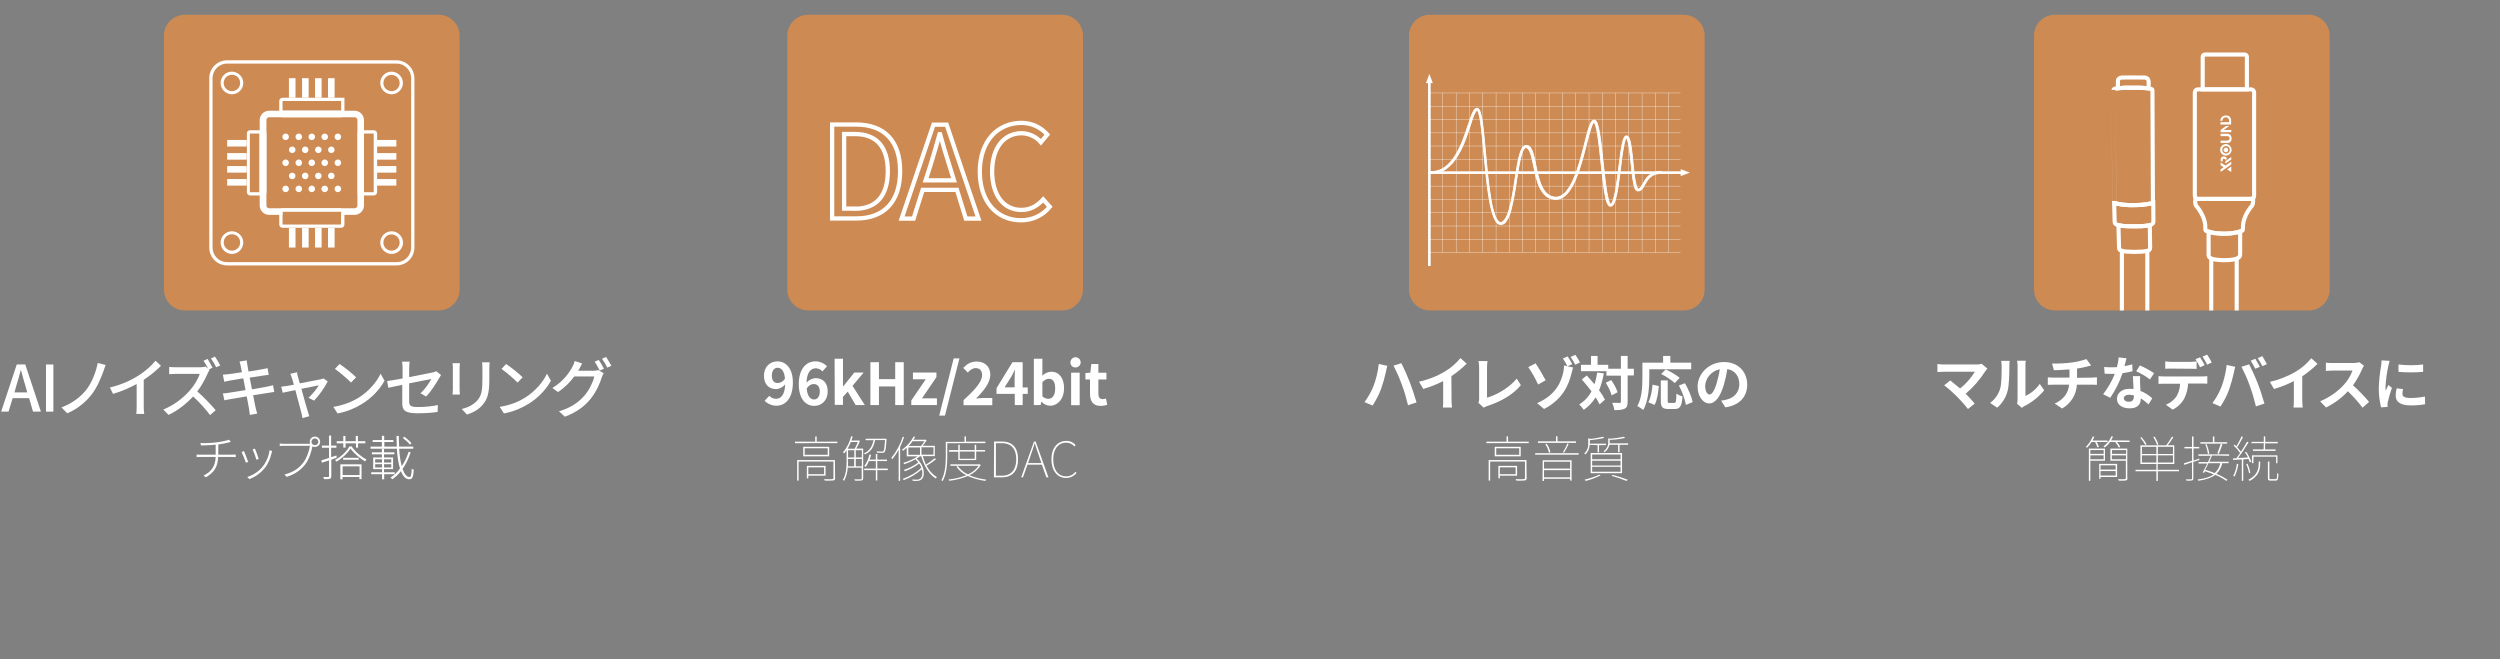 <?xml version="1.0" encoding="utf-8"?>
<!-- Generator: Adobe Illustrator 25.4.1, SVG Export Plug-In . SVG Version: 6.00 Build 0)  -->
<svg version="1.1" id="Layer_1" xmlns="http://www.w3.org/2000/svg" xmlns:xlink="http://www.w3.org/1999/xlink" x="0px" y="0px"
	 viewBox="0 0 1522 401.2" style="enable-background:new 0 0 1522 401.2;" xml:space="preserve">
<rect x="0" y="0" width="1522" height="401.2" fill="#808080" stroke="none"/>
<style type="text/css">
	.st0{fill:#CD8A53;}
	.st1{fill:#BEE0F4;}
	.st2{fill:#FFFFFF;stroke:#CD8A53;stroke-width:2;stroke-miterlimit:10;}
	.st3{fill:#FFFFFF;}
	.st4{fill-rule:evenodd;clip-rule:evenodd;fill:#FFFFFF;}
	.st5{fill:#FFFFFF;stroke:#FFFFFF;stroke-width:0.5;stroke-miterlimit:10;}
	.st6{clip-path:url(#SVGID_00000023242554530551383450000014468420909590203567_);}
	.st7{fill:none;stroke:#FFFFFF;stroke-width:2.5;stroke-miterlimit:10;}
	.st8{fill:#333333;}
	.st9{fill:none;stroke:#FFFFFF;stroke-width:2.6;stroke-miterlimit:10;}
	.st10{fill:none;}
</style>
<g id="Layer_2_00000121251226524240616500000004862463809956763046_">
	<g id="Layer_1-2">
		<path class="st0" d="M112.5,9h154.6c7,0,12.7,5.7,12.7,12.7v154.6c0,7-5.7,12.7-12.7,12.7H112.5c-7,0-12.7-5.7-12.7-12.7V21.7
			C99.8,14.7,105.5,9,112.5,9z"/>
		<path class="st1" d="M158.1,81.3V117h2V81.3H158.1z M219.5,81.3V117h2V81.3H219.5z M172,67.4v2h35.7v-2H172z"/>
		<path class="st2" d="M241.3,35.7H138.3c-6.6,0-11.9,5.3-11.9,11.9v103.1c0,6.6,5.3,11.9,11.9,11.9h103.1c6.6,0,11.9-5.3,11.9-11.9
			V47.6C253.2,41,247.9,35.7,241.3,35.7z M249.3,150.7c0,4.3-3.5,7.9-7.8,7.9c0,0-0.1,0-0.1,0H138.3c-4.3,0-7.9-3.5-7.9-7.8
			c0,0,0-0.1,0-0.1V47.6c0-4.3,3.5-7.9,7.8-7.9c0,0,0.1,0,0.1,0h103.1c4.3,0,7.9,3.5,7.9,7.8c0,0,0,0.1,0,0.1V150.7z"/>
		<path class="st3" d="M215.8,67.4h-52c-3.1,0-5.7,2.6-5.7,5.7v52c0,3.1,2.6,5.7,5.7,5.7h8.2v-2h35.7v2h8.2c3.1,0,5.7-2.6,5.7-5.7
			v-52C221.5,69.9,219,67.4,215.8,67.4z M217.6,125.1c0,0.9-0.7,1.7-1.6,1.7c0,0-0.1,0-0.1,0h-52c-0.9,0-1.7-0.7-1.7-1.6
			c0,0,0-0.1,0-0.1v-52c0-0.9,0.7-1.7,1.6-1.7c0,0,0.1,0,0.1,0h52c0.9,0,1.7,0.7,1.7,1.6c0,0,0,0.1,0,0.1V125.1z"/>
		<path class="st3" d="M160.1,79.3h-7.9c-0.9,0-1.6,0.6-1.9,1.4c0,0.1,0,0.1,0,0.2c0,0.1,0,0.1,0,0.2c0,0.1,0,0.2,0,0.2V117
			c0,0.1,0,0.1,0,0.2c0.1,1,1,1.8,2,1.8h7.9l0,0c1.1,0,2-0.9,2-2V81.3c0-1.1-0.9-2-2-2C160.1,79.3,160.1,79.3,160.1,79.3z
			 M152.1,117V81.3h5.9V117H152.1z M227.5,79.3h-7.9c-0.9,0-1.6,0.6-1.9,1.4c0,0.1,0,0.1,0,0.2c0,0.1,0,0.1,0,0.2c0,0.1,0,0.2,0,0.2
			V117c0,0.1,0,0.1,0,0.2c0.1,1,1,1.8,2,1.8h7.9l0,0c1.1,0,2-0.9,2-2V81.3l0,0c0-1.1-0.9-2-2-2C227.5,79.3,227.5,79.3,227.5,79.3z
			 M227.5,117h-5.9V81.3h5.9V117z M207.6,130.8v5.9H172v-7.9h35.7v-2H172c-1.1,0-2,0.9-2,2v7.9c0,1.1,0.9,2,2,2h35.7
			c1.1,0,2-0.9,2-2v-7.9L207.6,130.8z M207.6,59.5L207.6,59.5h-15.9H172c-1.1,0-2,0.9-2,2v7.9c0,1.1,0.9,2,2,2h35.7c1.1,0,2-0.9,2-2
			v-9.9L207.6,59.5z M172,67.4v-5.9h35.7v5.9H172z"/>
		<path class="st4" d="M138.3,85.2v4h11.9v-4H138.3z M138.3,109v4h11.9v-4H138.3z M138.3,101.1v4h11.9v-4H138.3z M138.3,93.2v4h11.9
			v-4H138.3z M229.4,85.2v4h11.9v-4H229.4z M229.4,109v4h11.9v-4H229.4z M229.4,101.1v4h11.9v-4H229.4z M229.4,93.2v4h11.9v-4H229.4
			z M175.9,138.8v11.9h4v-11.9L175.9,138.8z M199.7,138.8v11.9h4v-11.9L199.7,138.8z M191.8,138.8v11.9h4v-11.9L191.8,138.8z
			 M183.9,138.8v11.9h4v-11.9L183.9,138.8z M175.9,47.6v11.9h4V47.6L175.9,47.6z M199.7,47.6v11.9h4V47.6L199.7,47.6z M191.8,47.6
			v11.9h4V47.6L191.8,47.6z M183.9,47.6v11.9h4V47.6L183.9,47.6z"/>
		<path class="st3" d="M238.4,140.8c-3.8,0-6.9,3.1-6.9,6.9c0,3.8,3.1,6.9,6.9,6.9c3.8,0,6.9-3.1,7-6.9c0,0,0,0,0,0
			C245.3,143.9,242.2,140.8,238.4,140.8z M238.4,152.6c-2.8,0-5-2.2-5-4.9c0-2.8,2.2-5,4.9-5c2.8,0,5,2.2,5,4.9c0,0,0,0.1,0,0.1
			C243.3,150.4,241.1,152.6,238.4,152.6z M141.2,140.8c-3.8,0-6.9,3.1-6.9,6.9s3.1,6.9,6.9,6.9s6.9-3.1,6.9-6.9
			C148.1,143.9,145,140.8,141.2,140.8z M141.2,152.6c-2.8,0-5-2.2-5-5c0-2.8,2.2-5,5-5c2.8,0,5,2.2,5,5c0,0,0,0,0,0
			C146.2,150.4,144,152.6,141.2,152.6C141.3,152.6,141.2,152.6,141.2,152.6z M238.4,43.6c-3.8,0-6.9,3.1-6.9,6.9s3.1,6.9,6.9,6.9
			s6.9-3.1,6.9-6.9c0,0,0,0,0,0C245.3,46.8,242.2,43.7,238.4,43.6L238.4,43.6z M238.4,55.5c-2.8,0-5-2.2-5-4.9c0-2.8,2.2-5,4.9-5
			c2.8,0,5,2.2,5,4.9c0,0,0,0.1,0,0.1C243.3,53.3,241.1,55.5,238.4,55.5L238.4,55.5z M141.2,43.6c-3.8,0-6.9,3.1-6.9,6.9
			c0,3.8,3.1,6.9,6.9,6.9c3.8,0,6.9-3.1,6.9-6.9c0,0,0,0,0,0C148.1,46.7,145,43.7,141.2,43.6z M141.2,55.5c-2.8,0-5-2.2-5-5
			c0-2.8,2.2-5,5-5c2.8,0,5,2.2,5,5c0,0,0,0,0,0C146.2,53.3,144,55.5,141.2,55.5z"/>
		<path class="st3" d="M205.7,113c-1.1,0-2,0.9-2,2s0.9,2,2,2s2-0.9,2-2S206.8,113,205.7,113z M197.7,113c-1.1,0-2,0.9-2,2
			s0.9,2,2,2s2-0.9,2-2S198.8,113,197.7,113L197.7,113L197.7,113z M189.8,113c-1.1,0-2,0.9-2,2s0.9,2,2,2s2-0.9,2-2
			S190.9,113,189.8,113L189.8,113L189.8,113z M181.9,113c-1.1,0-2,0.9-2,2s0.9,2,2,2s2-0.9,2-2S183,113,181.9,113
			C181.9,113,181.9,113,181.9,113L181.9,113z M173.9,113c-1.1,0-2,0.9-2,2s0.9,2,2,2s2-0.9,2-2S175,113,173.9,113
			C173.9,113,173.9,113,173.9,113L173.9,113z M201.7,105.1c-1.1,0-2,0.9-2,2s0.9,2,2,2s2-0.9,2-2S202.8,105.1,201.7,105.1
			C201.7,105.1,201.7,105.1,201.7,105.1L201.7,105.1z M193.8,105.1c-1.1,0-2,0.9-2,2s0.9,2,2,2s2-0.9,2-2S194.9,105.1,193.8,105.1
			C193.8,105.1,193.8,105.1,193.8,105.1L193.8,105.1z M185.8,105.1c-1.1,0-2,0.9-2,2s0.9,2,2,2s2-0.9,2-2S186.9,105.1,185.8,105.1
			C185.8,105.1,185.8,105.1,185.8,105.1L185.8,105.1z M177.9,105.1c-1.1,0-2,0.9-2,2s0.9,2,2,2s2-0.9,2-2S179,105.1,177.9,105.1
			C177.9,105.1,177.9,105.1,177.9,105.1L177.9,105.1z M205.7,97.1c-1.1,0-2,0.9-2,2s0.9,2,2,2s2-0.9,2-2S206.8,97.1,205.7,97.1
			C205.7,97.1,205.7,97.1,205.7,97.1L205.7,97.1z M197.7,97.1c-1.1,0-2,0.9-2,2s0.9,2,2,2s2-0.9,2-2S198.8,97.1,197.7,97.1
			C197.7,97.1,197.7,97.1,197.7,97.1L197.7,97.1z M189.8,97.1c-1.1,0-2,0.9-2,2s0.9,2,2,2s2-0.9,2-2S190.9,97.1,189.8,97.1
			C189.8,97.1,189.8,97.1,189.8,97.1L189.8,97.1z M181.9,97.1c-1.1,0-2,0.9-2,2s0.9,2,2,2s2-0.9,2-2S183,97.1,181.9,97.1
			C181.9,97.1,181.9,97.1,181.9,97.1L181.9,97.1z M173.9,97.1c-1.1,0-2,0.9-2,2s0.9,2,2,2s2-0.9,2-2S175,97.1,173.9,97.1
			C173.9,97.1,173.9,97.1,173.9,97.1L173.9,97.1z M201.7,89.2c-1.1,0-2,0.9-2,2s0.9,2,2,2s2-0.9,2-2S202.8,89.2,201.7,89.2
			C201.7,89.2,201.7,89.2,201.7,89.2L201.7,89.2z M193.8,89.2c-1.1,0-2,0.9-2,2s0.9,2,2,2s2-0.9,2-2S194.9,89.2,193.8,89.2
			C193.8,89.2,193.8,89.2,193.8,89.2L193.8,89.2z M185.8,89.2c-1.1,0-2,0.9-2,2s0.9,2,2,2s2-0.9,2-2S186.9,89.2,185.8,89.2
			C185.8,89.2,185.8,89.2,185.8,89.2L185.8,89.2z M177.9,89.2c-1.1,0-2,0.9-2,2s0.9,2,2,2s2-0.9,2-2S179,89.2,177.9,89.2
			C177.9,89.2,177.9,89.2,177.9,89.2L177.9,89.2z M205.7,81.3c-1.1,0-2,0.9-2,2s0.9,2,2,2s2-0.9,2-2S206.8,81.3,205.7,81.3
			C205.7,81.3,205.7,81.3,205.7,81.3L205.7,81.3z M197.7,81.3c-1.1,0-2,0.9-2,2s0.9,2,2,2s2-0.9,2-2S198.8,81.3,197.7,81.3
			C197.7,81.3,197.7,81.3,197.7,81.3L197.7,81.3z M189.8,81.3c-1.1,0-2,0.9-2,2s0.9,2,2,2s2-0.9,2-2S190.9,81.3,189.8,81.3
			C189.8,81.3,189.8,81.3,189.8,81.3L189.8,81.3z M181.9,81.3c-1.1,0-2,0.9-2,2s0.9,2,2,2s2-0.9,2-2S183,81.3,181.9,81.3
			C181.9,81.3,181.9,81.3,181.9,81.3L181.9,81.3z M173.9,81.3c-1.1,0-2,0.9-2,2s0.9,2,2,2s2-0.9,2-2S175,81.3,173.9,81.3
			C173.9,81.3,173.9,81.3,173.9,81.3L173.9,81.3z"/>
		<path class="st0" d="M870.5,9h154.6c7,0,12.7,5.7,12.7,12.7v154.6c0,7-5.7,12.7-12.7,12.7H870.5c-7,0-12.7-5.7-12.7-12.7V21.7
			C857.8,14.7,863.5,9,870.5,9z"/>
		<rect x="869.4" y="48.5" class="st3" width="1.6" height="113.4"/>
		<rect x="869.8" y="104.3" class="st3" width="154.3" height="1.6"/>
		<polygon class="st3" points="1023.2,107.2 1023.2,103 1028.8,105.1 		"/>
		<rect x="869.4" y="96.9" class="st3" width="153.7" height="0.2"/>
		<rect x="869.4" y="88.8" class="st3" width="153.7" height="0.2"/>
		<rect x="869.4" y="80.8" class="st3" width="153.7" height="0.2"/>
		<rect x="869.4" y="72.7" class="st3" width="153.7" height="0.2"/>
		<rect x="869.4" y="64.6" class="st3" width="153.7" height="0.2"/>
		<rect x="869.4" y="56.5" class="st3" width="153.7" height="0.2"/>
		<rect x="869.4" y="153.6" class="st3" width="153.7" height="0.2"/>
		<rect x="869.4" y="145.6" class="st3" width="153.7" height="0.2"/>
		<rect x="869.4" y="137.5" class="st3" width="153.7" height="0.2"/>
		<rect x="869.4" y="129.4" class="st3" width="153.7" height="0.2"/>
		<rect x="869.4" y="121.3" class="st3" width="153.7" height="0.2"/>
		<rect x="869.4" y="113.2" class="st3" width="153.7" height="0.2"/>
		<path class="st5" d="M913.7,136.7c-1.7,0-3-1.4-4.3-4.4c-1.2-3.4-2.1-6.8-2.7-10.4c-1.5-8.4-2.5-19.4-3.4-29.1
			c-0.6-6.8-1.2-13.1-1.9-17.9c-0.2-1.9-0.6-3.8-1.1-5.7c-0.5-1.8-0.9-2.1-1-2.1s-0.7,0.2-1.7,2.3c-0.8,1.7-1.6,4.2-2.5,7.1
			c-1.9,5.9-4.3,13.2-8.1,19c-1.7,2.9-4,5.4-6.7,7.4c-2.7,1.9-6,2.9-9.4,2.8v-1.3c13.4,0.5,19.1-16.8,22.9-28.3
			c2.2-6.5,3.5-10.5,5.6-10.2c0.8,0.1,1.4,0.9,1.9,2.7c0.5,1.9,0.9,3.9,1.2,5.8c0.7,4.8,1.3,11.4,1.9,18.3c0.9,9.7,1.9,20.6,3.4,29
			c0.5,3.5,1.4,6.8,2.6,10.1c0.7,1.6,1.8,3.6,3.1,3.6c2,0,3.8-2.7,5.3-8c1.5-5.9,2.6-11.8,3.4-17.8c2-13.1,3.4-21.1,7-21.1
			c2.1,0,3.2,2.2,3.8,3.8c0.9,2.7,1.5,5.4,2,8.1c0.9,4.5,2,9.5,3.8,13.3c2.1,4.3,4.9,6.3,8.5,6.3c2.1,0,4-1,5.9-3
			c2-2.4,3.6-5.1,4.8-8c2.8-6.5,5-14.9,6.7-21.7c1-3.9,1.8-7.3,2.7-9.8c1.1-3.1,1.9-4.4,3.1-4.4s1.8,1.5,2.1,2.6
			c0.6,1.9,1,3.8,1.3,5.7c0.8,4.7,1.4,11,2.1,17.2c0.7,6.4,1.4,13.1,2.2,18c0.3,2,0.8,4,1.3,5.9c0.6,1.8,1.1,1.8,1.1,1.8
			c0.2,0,1.3-0.3,2.6-6.9c0.9-4.4,1.6-10.1,2.3-15.7c1.7-13.8,2.6-19,4.7-19c1.2,0,2,1.6,2.7,5.4c0.5,2.9,0.9,6.8,1.3,10.8
			s0.8,8.3,1.4,11.4c0.9,4.7,1.7,4.8,1.7,4.8c1.1,0,1.8-1.2,2.9-3.2c1.8-3.2,4.2-7.6,11.2-7.6v1.3c-6.2,0-8.4,3.8-10.1,6.9
			c-1.1,2-2.1,3.8-4.1,3.8c-1.2,0-1.8-1.4-1.9-1.8c-0.5-1.3-0.8-2.6-1-4c-0.6-3.2-1-7.4-1.4-11.5c-0.4-3.7-0.8-7.6-1.3-10.4
			c-0.7-3.9-1.3-4.5-1.5-4.6c-0.2,0.1-0.8,0.9-1.7,5.6c-0.6,3.3-1.2,7.7-1.7,12.3c-0.7,5.6-1.4,11.3-2.3,15.8
			c-1.1,5.5-2.3,7.9-3.9,7.9s-2.7-2.6-3.7-8.8c-0.8-5-1.5-11.6-2.2-18.1c-0.6-6-1.3-12.2-2-16.8c-0.3-1.9-0.7-3.7-1.2-5.5
			c-0.6-1.8-1-1.9-1-1.9s-0.7,0-1.8,3.5c-0.8,2.4-1.7,5.8-2.7,9.7c-3.6,14.2-8.6,33.7-18.7,33.7c-2.1,0-4.2-0.7-5.9-2
			c-1.6-1.4-2.9-3.1-3.8-5c-2-4-3-9.1-3.9-13.6c-1.2-5.6-2.3-10.9-4.6-10.9c-0.8,0-1.9,1-3.1,5.8c-1,3.8-1.7,8.8-2.6,14.2
			c-0.8,6.1-1.9,12.1-3.4,18c-0.5,2.2-1.4,4.3-2.6,6.3C916.5,135.8,915.2,136.7,913.7,136.7z"/>
		<rect x="878.3" y="56.5" class="st3" width="0.2" height="97.3"/>
		<rect x="886.4" y="56.5" class="st3" width="0.2" height="97.3"/>
		<rect x="894.5" y="56.5" class="st3" width="0.2" height="97.3"/>
		<rect x="902.6" y="56.5" class="st3" width="0.2" height="97.3"/>
		<rect x="910.7" y="56.5" class="st3" width="0.2" height="97.3"/>
		<rect x="918.8" y="56.5" class="st3" width="0.2" height="97.3"/>
		<rect x="926.8" y="56.5" class="st3" width="0.2" height="97.3"/>
		<rect x="934.9" y="56.5" class="st3" width="0.2" height="97.3"/>
		<rect x="943" y="56.5" class="st3" width="0.2" height="97.3"/>
		<rect x="951.1" y="56.5" class="st3" width="0.2" height="97.3"/>
		<rect x="959.2" y="56.5" class="st3" width="0.2" height="97.3"/>
		<rect x="967.3" y="56.5" class="st3" width="0.2" height="97.3"/>
		<rect x="975.4" y="56.5" class="st3" width="0.2" height="97.3"/>
		<rect x="983.5" y="56.5" class="st3" width="0.2" height="97.3"/>
		<rect x="991.5" y="56.5" class="st3" width="0.2" height="97.3"/>
		<rect x="999.6" y="56.5" class="st3" width="0.2" height="97.3"/>
		<rect x="1007.7" y="56.5" class="st3" width="0.2" height="97.3"/>
		<rect x="1015.8" y="56.5" class="st3" width="0.2" height="97.3"/>
		<polygon class="st3" points="872.3,50.6 868.1,50.6 870.2,45 		"/>
		<path class="st3" d="M839.4,221.6l5.2,1.1c-0.3,1-0.7,2.7-0.8,3.5c-0.8,3.6-1.8,7.2-3,10.6c-1.3,3.5-3.1,6.9-5.2,10.1l-4.9-2.1
			c2.2-3,4.1-6.3,5.5-9.8C837.8,230.7,838.9,226.2,839.4,221.6z M848.4,222.6l4.7-1.5c1.5,2.8,3.9,8.2,5.2,11.6
			c1.2,3.2,3.1,8.8,4.1,12.3l-5.2,1.7c-1-4.2-2.2-8.4-3.7-12.4C852,230.2,850.3,226.4,848.4,222.6L848.4,222.6z"/>
		<path class="st3" d="M883.7,243.5c0,1.5,0.1,3.1,0.3,4.6h-5.6c0.2-1.5,0.3-3.1,0.2-4.6V232c-3.9,2-8,3.6-12.1,4.8l-2.6-4.4
			c5.7-1.3,11.1-3.4,16-6.4c3.5-2.1,6.6-4.8,9.2-8l3.8,3.4c-2.8,2.8-6,5.4-9.3,7.6L883.7,243.5z"/>
		<path class="st3" d="M900,245.2c0.4-0.7,0.5-1.5,0.5-2.3v-19.1c0-1.3-0.1-2.7-0.4-4h5.5c-0.2,1.3-0.3,2.7-0.3,4v18.3
			c5.8-1.6,13.6-6.1,18.1-11.6l2.5,4c-4.8,5.8-12.2,10-20.5,12.7c-0.7,0.2-1.5,0.6-2.1,1L900,245.2z"/>
		<path class="st3" d="M936.4,234.1c-1.7-3.7-3.7-7.3-6-10.6l4.5-2.3c1.7,2.5,4.8,7.9,6.1,10.3L936.4,234.1z M954.3,223l3.4,0.7
			c-0.4,1.3-0.8,3-1,3.7c-1.7,6.8-5.1,15.6-16.7,21.6l-4.2-3.6c12-5.1,14.8-13.8,15.9-18.7c0.3-1.4,0.5-2.8,0.5-4.2l2,0.4
			c-0.8-1.6-1.7-3.2-2.7-4.7l2.9-1.2c1,1.5,1.9,3.1,2.8,4.7L954.3,223z M959.1,216c0.9,1.3,2.2,3.4,2.8,4.7l-2.9,1.3
			c-0.8-1.6-1.8-3.2-2.8-4.7L959.1,216z"/>
		<path class="st3" d="M976.4,227.3c-0.6,3.5-1.5,7-2.9,10.3c1.4,1.8,2.6,3.7,3.6,5.7l-3.3,2.9c-0.7-1.5-1.5-3-2.4-4.3
			c-1.8,3-4.3,5.6-7.2,7.6c-0.8-1.2-1.8-2.3-2.8-3.3c3.2-1.9,5.8-4.7,7.5-8c-1.9-2.5-4-5-5.9-7.2l3-2.4c1.5,1.6,3.1,3.4,4.7,5.3
			c0.8-2.3,1.3-4.7,1.7-7.1L976.4,227.3z M994.7,228.6h-3.8v15.9c0,2.4-0.4,3.6-1.8,4.3s-3.4,0.9-6.3,0.9c-0.2-1.6-0.7-3.1-1.3-4.5
			c2,0.1,3.9,0.1,4.5,0.1s0.8-0.2,0.8-0.7v-15.9h-8.8V226h-15.5v-3.9h6.1v-5.4h4v5.4h6.5v2.4h7.7v-7.8h4.1v7.8h3.8L994.7,228.6z
			 M980.9,231.4c1.7,2.3,3,4.8,3.9,7.4l-3.6,1.9c-0.8-2.7-2.1-5.3-3.6-7.7L980.9,231.4z"/>
		<path class="st3" d="M1004.1,229.7c0,5.7-0.5,14.4-3.7,19.9c-1.1-0.9-2.3-1.7-3.6-2.4c2.9-5,3.1-12.4,3.1-17.5v-8.9h12.6v-4.1h4.4
			v4.1h12.7v4h-25.5V229.7z M1003.5,244.9c1.5-2.7,2.2-6.8,2.6-10.7l3.8,0.8c-0.4,4.1-1,8.7-2.6,11.5L1003.5,244.9z M1019.2,245.3
			c1.1,0,1.3-0.8,1.4-5.7c1.1,0.8,2.4,1.4,3.7,1.7c-0.4,6-1.5,7.7-4.7,7.7h-3.9c-3.7,0-4.6-1.2-4.6-5.1v-12.3h4.2v12.3
			c0,1.3,0.1,1.4,1.1,1.4L1019.2,245.3z M1019.6,233.2c-2.5-2.2-5.3-4-8.3-5.5l2.8-2.8c3,1.4,5.9,3.1,8.5,5.1L1019.6,233.2z
			 M1025.8,233.3c2.1,3.7,4.1,8.3,4.7,11.5l-4.1,1.7c-0.8-4.1-2.3-8.1-4.3-11.8L1025.8,233.3z"/>
		<path class="st3" d="M1047.8,243.9c1.1-0.1,2.2-0.3,3.2-0.6c4.5-1,7.9-4.3,7.9-9.4c0-4.8-2.6-8.4-7.3-9.2
			c-0.5,3.2-1.2,6.4-2.1,9.5c-2.1,7.1-5.1,11.4-8.9,11.4s-7.1-4.3-7.1-10.2c0-8,7-15,16.1-15c8.6,0,14.1,6,14.1,13.7
			c0,7.3-4.5,12.6-13.3,13.9L1047.8,243.9z M1045.1,233.3c0.8-2.8,1.5-5.6,1.9-8.5c-4.9,1-8.6,5.1-8.9,10.1c0,3.5,1.4,5.3,2.7,5.3
			S1043.7,238.1,1045.1,233.3L1045.1,233.3z"/>
		<path class="st3" d="M930.7,268.9v0.9h-25.8v-0.9h12.3v-3.2h0.9v3.2H930.7z M929.4,291.1c0,0.8-0.2,1.2-1,1.4
			c-1.8,0.1-3.5,0.2-5.3,0.1c-0.1-0.3-0.2-0.6-0.4-0.9c2.6,0.1,4.4,0.1,5,0s0.7-0.2,0.7-0.7v-10h-21.2v11.6h-0.9v-12.5h23
			L929.4,291.1z M925.8,272v5.8H910V272H925.8z M924.9,272.9h-14v4h14V272.9z M913.1,289.6v1.6h-0.9v-7.6h11.4v6H913.1z
			 M913.1,284.5v4.2h9.6v-4.2H913.1z"/>
		<path class="st3" d="M961.1,275.9v0.9h-26.5v-0.9H961.1z M959.5,269.6h-23.2v-0.9h11v-3.1h0.9v3.1h11.3V269.6z M939.2,280.2h17.6
			v12.4h-0.9v-1.1H940v1.3h-0.9L939.2,280.2z M940,281.1v4.2h15.9v-4.2H940z M955.9,290.6v-4.4H940v4.4H955.9z M943,275.6
			c-0.4-1.9-1.2-3.6-2.2-5.2l0.8-0.3c1.1,1.6,1.9,3.3,2.3,5.2L943,275.6z M951.5,275.3c1.1-1.7,2-3.4,2.7-5.3l0.8,0.3
			c-0.8,1.8-1.8,3.6-2.8,5.3L951.5,275.3z"/>
		<path class="st3" d="M967.8,270.8c-0.1,2.2-1,4.3-2.6,5.9c-0.2-0.2-0.4-0.5-0.7-0.6c1.7-1.6,2.6-3.8,2.4-6.1v-3.2l1.2,0.4
			c2.6-0.2,5.2-0.7,7.8-1.3l0.8,0.7c-2.9,0.7-5.9,1.1-8.8,1.4v2.1h9.8v0.9h-4.2v4.4h-0.9v-4.4L967.8,270.8z M974.5,289.4
			c-2.9,1.4-5.9,2.6-9.1,3.4c-0.2-0.3-0.4-0.5-0.7-0.8c3.1-0.7,6.1-1.7,8.9-3L974.5,289.4z M968.4,275.8h19.1v12.3h-19.1V275.8z
			 M969.3,279.6h17.3v-2.9h-17.3V279.6z M969.3,283.4h17.3v-2.9h-17.3V283.4z M969.3,287.2h17.3v-3h-17.3V287.2z M991.2,269.9v0.9
			H986v4.5h-0.9v-4.5h-5.3c-0.4,1.8-1.4,3.5-3,4.5c-0.2-0.3-0.4-0.5-0.6-0.6c1.8-1.1,2.9-3.1,2.9-5.3v-2.6l1,0.3
			c2.9-0.2,5.7-0.6,8.5-1.2l0.8,0.7c-3.1,0.7-6.3,1.1-9.4,1.2v1.6c0,0.2,0,0.4,0,0.5H991.2z M981.8,289.1c3.1,0.8,6.2,1.8,9.2,3
			l-0.8,0.7c-2.9-1.2-5.9-2.2-9-3.1L981.8,289.1z"/>
		<path class="st3" d="M1209.9,224.4c-0.4,0.5-0.8,1-1.2,1.5c-3.3,5.2-7.3,9.8-12,13.8c2,2,4.1,4.3,5.5,6l-4.1,3.3
			c-2.1-2.7-4.4-5.2-6.7-7.6c-2.4-2.4-5-4.7-7.8-6.8l3.7-3c1.4,1.1,3.7,3,6,4.9c3.6-2.8,6.6-6.3,9-10.2h-18.7
			c-1.4,0-3.3,0.2-4.1,0.2v-4.9c1.3,0.2,2.7,0.3,4.1,0.3h19.6c1.1,0,2.2-0.1,3.3-0.4L1209.9,224.4z"/>
		<path class="st3" d="M1211.6,245.3c2.8-2.1,5-5.1,6-8.4c1-3,1-9.7,1-14c0-1.1-0.1-2.2-0.3-3.2h5.2c-0.2,1.1-0.2,2.1-0.2,3.2
			c0,4.2-0.1,11.6-1.1,15.2c-1,3.9-3.2,7.4-6.3,10.1L1211.6,245.3z M1228,245.8c0.2-0.9,0.3-1.7,0.3-2.6v-20.6c0-1-0.1-2-0.3-3h5.3
			c-0.2,1-0.3,2-0.2,3.1v18.4c3.5-1.7,6.5-4.2,8.7-7.4l2.7,3.9c-3.3,4-7.4,7.3-12,9.6c-0.6,0.3-1.1,0.7-1.6,1.1L1228,245.8z"/>
		<path class="st3" d="M1273.4,229.9c0.7,0,2.4-0.1,3.2-0.2v4.6c-1-0.1-2.2-0.1-3.1-0.1h-9.1c-0.3,6.1-3.7,11.5-9,14.5l-4.5-3
			c5.4-2.5,8.2-6.2,8.8-11.5h-9.7c-1.1,0-2.4,0.1-3.3,0.1v-4.6c1.1,0.1,2.2,0.2,3.2,0.2h10v-5c-3.4,0.3-7.1,0.4-9.5,0.5l-1.1-4.1
			c4,0.1,8-0.1,12-0.6c3-0.4,6-1.1,8.9-2.1l2.9,3.9c-1.2,0.3-2.1,0.5-2.7,0.7c-2,0.5-3.9,0.9-5.9,1.2v5.6L1273.4,229.9z"/>
		<path class="st3" d="M1298.3,226c-2,0.5-4,0.9-6.1,1.2c-1.8,5.3-4.3,10.3-7.5,15l-4.3-2.2c2.9-3.8,5.3-7.9,7.1-12.4
			c-0.6,0-1.2,0-1.8,0c-1.4,0-2.9,0-4.4-0.1l-0.3-4.1c1.5,0.2,3.1,0.2,4.7,0.2c1,0,2.1,0,3.1-0.1c0.5-1.9,0.9-3.9,1-5.9l4.8,0.5
			c-0.3,1.1-0.7,2.9-1.2,4.8c1.6-0.3,3.2-0.6,4.7-1.1L1298.3,226z M1302.9,229.1c-0.1,1.5,0,2.9,0,4.5c0,1,0.1,2.7,0.2,4.4
			c2.7,1,5.1,2.6,7.2,4.5l-2.3,3.7c-1.5-1.4-3-2.6-4.7-3.7v0.3c0,3.2-1.8,5.8-6.7,5.8c-4.3,0-7.8-1.9-7.8-5.8c0-3.4,2.9-6.1,7.7-6.1
			c0.8,0,1.6,0.1,2.4,0.1c-0.1-2.6-0.3-5.7-0.4-7.8H1302.9z M1299.1,240.7c-0.9-0.2-1.9-0.3-2.8-0.4c-2,0-3.3,0.9-3.3,2.1
			s1.1,2.2,3,2.2c2.4,0,3.1-1.4,3.1-3.2V240.7z M1308.9,231c-2.6-2-5.4-3.6-8.4-5l2.3-3.5c3,1.3,5.9,2.9,8.6,4.7L1308.9,231z"/>
		<path class="st3" d="M1340.6,229.2c1.1,0,2.1-0.1,3.2-0.2v4.6c-0.9-0.1-2.2-0.1-3.2-0.1h-8.5c-0.1,3.1-0.9,6.2-2.3,9.1
			c-1.6,2.9-4.1,5.3-7.1,6.8l-4.1-3c2.6-1,4.8-2.8,6.4-5c1.4-2.4,2.2-5,2.2-7.8h-9.7c-1,0-2.4,0.1-3.4,0.1V229
			c1.1,0.1,2.2,0.2,3.4,0.2H1340.6z M1322,224.4c-1.2,0-2.7,0-3.8,0.1V220c1.2,0.2,2.5,0.3,3.8,0.3h11.5c1.3,0,2.5-0.1,3.8-0.3v4.6
			c-1.2-0.1-2.6-0.1-3.8-0.1L1322,224.4z M1339.4,223.6c-0.8-1.7-1.8-3.3-2.8-4.9l2.8-1.2c0.9,1.3,2.1,3.5,2.8,4.8L1339.4,223.6z
			 M1343.7,222c-0.8-1.7-1.8-3.3-2.8-4.9l2.8-1.2c1,1.5,2,3.1,2.8,4.8L1343.7,222z"/>
		<path class="st3" d="M1355.6,222.2l5.2,1.1c-0.3,1-0.7,2.8-0.8,3.5c-0.8,3.6-1.8,7.1-3,10.6c-1.3,3.6-3.1,6.9-5.2,10.1l-4.9-2.1
			c2.3-3,4.1-6.3,5.5-9.8C1354,231.3,1355.1,226.8,1355.6,222.2z M1364.6,223.3l4.7-1.5c1.4,2.7,3.9,8.1,5.2,11.6
			c1.3,3.2,3.1,8.8,4.1,12.3l-5.2,1.7c-1-4.2-2.2-8.4-3.7-12.4C1368.3,230.9,1366.5,227,1364.6,223.3L1364.6,223.3z M1375.8,223.3
			l-2.8,1.2c-0.8-1.7-1.7-3.3-2.8-4.9l2.8-1.2C1373.9,219.8,1375.1,222,1375.8,223.3L1375.8,223.3z M1380.1,221.7l-2.8,1.2
			c-0.8-1.7-1.8-3.3-2.8-4.9l2.8-1.2C1378.2,218.4,1379.2,220,1380.1,221.7L1380.1,221.7z"/>
		<path class="st3" d="M1401.6,243.5c0,1.5,0.1,3.1,0.3,4.6h-5.6c0.2-1.5,0.2-3.1,0.2-4.6V232c-3.9,2-7.9,3.6-12.1,4.8l-2.5-4.3
			c5.6-1.3,11-3.4,16-6.4c3.5-2.1,6.6-4.8,9.2-8l3.8,3.4c-2.8,2.8-6,5.4-9.3,7.6L1401.6,243.5z"/>
		<path class="st3" d="M1439.2,222.7c-0.5,0.7-0.9,1.4-1.2,2.2c-1.5,3.4-3.4,6.7-5.5,9.7c3.5,3.1,6.8,6.5,9.8,10.1l-4,3.5
			c-2.7-3.6-5.7-6.9-8.9-10c-3.8,4.1-8.3,7.4-13.3,9.9l-3.6-3.8c5.5-2.3,10.5-5.7,14.5-10.1c2.3-2.5,4.1-5.5,5.2-8.6h-12
			c-1.5,0-3.4,0.2-4.2,0.2v-5c1.4,0.2,2.8,0.2,4.2,0.2h12.4c1.2,0,2.5-0.1,3.7-0.5L1439.2,222.7z"/>
		<path class="st3" d="M1454.8,219.7c-0.3,1-0.6,2.1-0.8,3.1c-0.9,4.2-1.5,8.5-1.7,12.8c0,0.8,0,1.5,0.1,2.3
			c0.5-1.2,1.1-2.4,1.6-3.5l2.2,1.7c-1,2.8-1.8,5.7-2.5,8.6c-0.1,0.5-0.2,1.1-0.2,1.6c0,0.4,0,0.9,0.1,1.4l-4,0.3
			c-0.9-3.7-1.4-7.6-1.4-11.4c0.1-4.6,0.6-9.3,1.4-13.8c0.2-1.1,0.3-2.3,0.3-3.4L1454.8,219.7z M1463,236.9c-0.3,1-0.4,1.9-0.4,2.9
			c0,1.6,1.3,2.5,4.9,2.5c2.9,0,5.9-0.3,8.8-0.9l0.1,4.7c-3,0.5-6,0.8-9,0.7c-6,0-8.9-2.2-8.9-5.8c0-1.5,0.2-3.1,0.6-4.6L1463,236.9
			z M1475.2,221.9v4.5c-5,0.4-10,0.4-15,0v-4.5C1465.2,222.5,1470.2,222.5,1475.2,221.9L1475.2,221.9z"/>
		<path class="st3" d="M1273.3,269.1c-0.8,1.3-1.7,2.5-2.7,3.5c-0.2-0.2-0.5-0.4-0.8-0.5c1.9-1.8,3.3-4,4.3-6.4l0.9,0.2
			c-0.3,0.8-0.7,1.6-1.1,2.3h9.2v0.9h-6.6c0.5,1,1,2,1.3,3l-0.9,0.3c-0.4-1.1-0.8-2.2-1.4-3.3L1273.3,269.1z M1272.6,280.5v12.2
			h-0.9v-19.6h9.8v7.4L1272.6,280.5z M1272.6,274v2.3h8.1V274L1272.6,274z M1280.7,279.6v-2.4h-8.1v2.4H1280.7z M1288.9,290.4h-10.1
			v1.1h-0.8v-9.1h10.9L1288.9,290.4z M1278.8,283.3v2.6h9.2v-2.6H1278.8z M1288,289.5v-2.7h-9.2v2.7H1288z M1296.5,268.2v0.9h-7.7
			c0.8,0.9,1.5,1.9,2,3l-0.8,0.4c-0.6-1.2-1.4-2.4-2.3-3.4h-3.1c-0.9,1.3-2,2.4-3.2,3.3c-0.2-0.1-0.5-0.4-0.8-0.6
			c2.1-1.6,3.8-3.7,4.9-6.2l0.9,0.2c-0.3,0.8-0.7,1.6-1.2,2.3L1296.5,268.2z M1295.2,291.1c0,0.8-0.2,1.2-0.9,1.4
			c-1.5,0.2-2.9,0.2-4.4,0.1c-0.1-0.3-0.2-0.6-0.4-0.9c2,0.1,3.6,0.1,4.1,0s0.6-0.2,0.6-0.6v-10.6h-9.4v-7.4h10.3V291.1z
			 M1285.8,274v2.3h8.6V274H1285.8z M1294.3,279.6v-2.4h-8.6v2.4H1294.3z"/>
		<path class="st3" d="M1326.6,286.9h-12.9v5.9h-0.9v-5.9h-12.7V286h12.7v-3.5h-9.7v-11.4h15.7c1.3-1.7,2.5-3.5,3.5-5.3l0.8,0.4
			c-1,1.7-2.2,3.4-3.4,4.9h4v11.4h-10.1v3.5h12.9L1326.6,286.9z M1306.1,270.9c-0.9-1.6-1.9-3-3.1-4.4l0.7-0.4
			c1.2,1.3,2.2,2.7,3.1,4.3L1306.1,270.9z M1304,276.4h8.8V272h-8.8V276.4z M1312.8,281.6v-4.4h-8.8v4.4H1312.8z M1313.2,270.9
			c-0.5-1.7-1.3-3.3-2.3-4.8l0.8-0.3c1,1.5,1.8,3.1,2.3,4.8L1313.2,270.9z M1322.9,272h-9.2v4.4h9.2V272z M1322.9,277.2h-9.2v4.4
			h9.2V277.2z"/>
		<path class="st3" d="M1335.3,281.2v10c0,0.8-0.2,1.1-0.8,1.3c-1.1,0.2-2.3,0.2-3.4,0.1c-0.1-0.3-0.2-0.6-0.4-0.8
			c1.6,0,2.8,0,3.2,0s0.6-0.1,0.6-0.6v-9.8l-4.7,1.6l-0.3-0.9c1.3-0.4,3.1-1,5-1.6V273h-4.6v-0.9h4.6v-6.4h0.9v6.4h3.5v0.9h-3.5v7.4
			l3.5-1.2l0.1,0.8L1335.3,281.2z M1346.7,277.3c-0.5,1.2-1.1,2.5-1.7,3.8h11.8v0.9h-3.9c-0.5,2.4-1.7,4.7-3.5,6.4
			c2.3,1,4.5,2.2,6.6,3.6l-0.5,0.8c-2.1-1.5-4.4-2.7-6.8-3.7c-2.4,1.8-5.7,2.9-10.3,3.6c-0.1-0.3-0.3-0.6-0.5-0.8
			c4.4-0.5,7.6-1.5,9.8-3.1c-1.7-0.7-3.6-1.4-5.3-1.9l-0.6,1l-0.8-0.3c0.8-1.4,1.8-3.4,2.8-5.4h-5.3v-0.9h5.7
			c0.6-1.3,1.2-2.6,1.7-3.8h-7.5v-0.9h18.7v0.9L1346.7,277.3z M1355.9,270.1h-16.3v-0.9h7.6v-3.5h0.9v3.5h7.8V270.1z M1344.5,282
			c-0.7,1.4-1.3,2.8-2,4c2,0.6,3.9,1.2,5.8,2c1.8-1.6,3-3.7,3.4-6H1344.5z M1344.2,276.4c-0.3-2-0.8-3.9-1.6-5.8l0.8-0.2
			c0.7,1.8,1.3,3.7,1.6,5.7L1344.2,276.4z M1349.9,276c0.8-1.9,1.5-3.8,2.1-5.8l1,0.3c-0.7,1.9-1.5,4.3-2.2,5.8L1349.9,276z"/>
		<path class="st3" d="M1365.7,279.7v13h-0.9v-13c-2,0.1-3.8,0.2-5.3,0.3l-0.1-0.9l2-0.1c0.8-0.9,1.6-2,2.4-3.2
			c-1.2-1.7-2.5-3.2-4-4.6l0.6-0.5c0.4,0.3,0.8,0.7,1.1,1c1.2-2,2.3-4,3.2-6.1l0.8,0.5c-1,2.1-2.2,4.2-3.5,6.2
			c0.8,0.9,1.6,1.8,2.3,2.7c1.4-2.1,2.7-4.3,3.7-6.1l0.9,0.4c-2,3.3-4.1,6.5-6.4,9.5c1.8-0.1,3.9-0.1,6.1-0.3
			c-0.5-1.1-1.2-2.1-1.9-3.1l0.8-0.3c1.3,1.9,2.3,3.9,3.1,6l-0.9,0.4c-0.2-0.7-0.5-1.4-0.8-2.1L1365.7,279.7z M1362.7,282.5
			c-0.4,2.6-1.1,5.2-2.3,7.6c-0.3-0.2-0.5-0.3-0.8-0.4c1.2-2.3,1.9-4.8,2.2-7.3L1362.7,282.5z M1369.2,288.1
			c-0.3-1.9-0.9-3.8-1.7-5.6l0.8-0.2c0.8,1.8,1.4,3.7,1.7,5.6L1369.2,288.1z M1375.1,281h0.9v1.4c0,2.9-0.5,7.3-6.4,10.4
			c-0.2-0.3-0.5-0.5-0.8-0.7c5.8-2.9,6.3-7.2,6.3-9.8V281z M1378.2,269.8h-7.5V269h7.5v-3.3h0.9v3.3h7.6v0.9h-7.7v3.7h6.4v0.9h-13.8
			v-0.9h6.5L1378.2,269.8z M1385.7,282v-4h-13.8v4h-0.9v-4.8h15.5v4.8L1385.7,282z M1385.4,291.7c0.7,0,0.9-0.5,0.9-3.6
			c0.3,0.2,0.5,0.3,0.8,0.4c-0.1,3.3-0.4,4.1-1.7,4.1h-2.9c-1.4,0-1.8-0.2-1.8-1.6v-10h0.9V291c0,0.6,0.2,0.7,1,0.7L1385.4,291.7z"
			/>
		<path class="st0" d="M1251,9h154.6c7,0,12.7,5.7,12.7,12.7v154.6c0,7-5.7,12.7-12.7,12.7H1251c-7,0-12.7-5.7-12.7-12.7V21.7
			C1238.3,14.7,1244,9,1251,9z"/>
		<g>
			<defs>
				<path id="SVGID_1_" d="M1251,9h154.6c7,0,12.7,5.7,12.7,12.7v154.6c0,7-5.7,12.7-12.7,12.7H1251c-7,0-12.7-5.7-12.7-12.7V21.7
					C1238.3,14.7,1244,9,1251,9z"/>
			</defs>
			<clipPath id="SVGID_00000046326426807356250200000013647729432987762817_">
				<use xlink:href="#SVGID_1_"  style="overflow:visible;"/>
			</clipPath>
			<g style="clip-path:url(#SVGID_00000046326426807356250200000013647729432987762817_);">
				<path class="st7" d="M1344.6,155.1V141c1.8,0.5,3.6,0.9,5.4,1h0.3c2.3,0.3,4.5,0.3,6.8,0.1c0.7,0,1.3-0.1,2-0.2
					c1.6-0.2,3.2-0.5,4.7-1v14.1c0,0.9-0.4,2.4-4.7,3.1c-1.7,0.2-3.3,0.3-5,0.3c-1.5,0-2.7-0.1-3.8-0.2
					C1344.8,157.8,1344.6,156.1,1344.6,155.1z"/>
				<path class="st7" d="M1341,54.4V34.6c0-0.8,0.6-1.4,1.4-1.4h24.1c0.8,0,1.4,0.6,1.4,1.4v19.8H1341z"/>
				<path class="st7" d="M1336.7,120.5L1336.7,120.5c0.4,0.4,0.9,0.6,1.4,0.6h32.3c0.5,0,1-0.2,1.3-0.5c0,0.3,0,1.7,0,2
					c0,0.9-0.2,1.9-0.7,2.7c-2.1,2.3-5.8,8-5.5,13.4c0,1.1,0,1.6-0.5,1.8l0,0c-0.5,0.2-0.9,0.4-1.4,0.5c-1.5,0.5-3.1,0.8-4.7,1
					c-0.7,0.1-1.3,0.1-2,0.2c-2.3,0.2-4.5,0.1-6.8-0.1h-0.3c-1.8-0.1-3.6-0.5-5.4-1c-0.4-0.1-0.9-0.3-1.3-0.5
					c-0.5-0.2-0.5-0.7-0.5-1.8c0.3-5.4-3.4-11.1-5.5-13.4c-0.5-0.8-0.7-1.7-0.7-2.7C1336.6,122.2,1336.7,120.5,1336.7,120.5z"/>
				<path class="st7" d="M1336.2,119.2V56.3c0-1.1,0.9-1.9,1.9-1.9h32.3c1.1,0,1.9,0.9,1.9,1.9c0,0,0,0,0,0v62.9
					c0,1-0.8,1.9-1.9,1.9c0,0,0,0,0,0h-32.3C1337,121.1,1336.2,120.3,1336.2,119.2z"/>
				<path class="st7" d="M1363.8,296L1363.8,296c-1.8-0.4-3.5-0.6-5.3-0.6c-2.7-0.1-6-0.1-8.7,0c-1.7,0.1-3.4,0.2-5,0.6h-0.1
					c0,0-0.2-13-0.2-13.8s0.3-1.5,1.6-1.8c1.2-0.3,2.4-0.4,3.6-0.5c2.9-0.2,5.8-0.2,8.7,0c1.1,0,2.2,0.2,3.2,0.5
					c1.2,0.4,1.8,0.7,1.8,1.6S1363.8,296,1363.8,296z"/>
				<path class="st7" d="M1364.1,379.4c0,1,0,3.6,0,4.6c0,1.2-1.5,1.9-2.3,1.9s-12,0.1-14,0c-1.3,0-2.3-1-2.4-2.3v-4.3
					c3.2,0.4,6.4,0.5,9.6,0.4C1358.1,379.8,1361.1,379.7,1364.1,379.4z"/>
				<path class="st7" d="M1366.8,378.4c0,0.4-0.4,0.8-2.6,1c-3.1,0.3-6.1,0.4-9.2,0.3c-3.2,0.1-6.4-0.1-9.6-0.4
					c-1.9-0.3-2.3-0.7-2.3-1.1c0-0.7-0.3-68.7-0.3-68.7l0.4-0.2l0,0c2.2-0.5,4.3-0.8,6.6-1c1.5-0.1,3.2-0.2,5.1-0.2
					c1.3,0,2.5,0,3.6,0.1c2.6,0.1,5.2,0.5,7.7,1.2h0.1C1366.3,309.4,1366.8,377.6,1366.8,378.4z"/>
				<path class="st7" d="M1366.4,309.5L1366.4,309.5h-0.2c-2.5-0.7-5.1-1.1-7.7-1.2c-1.1-0.1-2.3-0.1-3.6-0.1
					c-1.9,0-3.6,0.1-5.1,0.2c-2.2,0.2-4.4,0.5-6.6,1l0,0l-0.6,0.2c0,0-0.1-10.2-0.1-11.2s0.3-1.8,2-2.3c0.1,0,0.2-0.1,0.4-0.1
					c1.6-0.3,3.3-0.5,5-0.6c2.8-0.1,6-0.1,8.7,0c1.7,0,3.5,0.2,5.2,0.6c0,0,0.1,0,0.1,0c1.4,0.5,2.2,0.9,2.2,2
					S1366.4,309.5,1366.4,309.5z"/>
				<line class="st7" x1="1346.2" y1="280.3" x2="1346.2" y2="157.2"/>
				<line class="st7" x1="1361.7" y1="280.1" x2="1361.7" y2="156.9"/>
				<path class="st3" d="M1355.1,89.9c0.8,0,1.4,0.6,1.4,1.4s-0.6,1.4-1.4,1.4s-1.4-0.6-1.4-1.4c0,0,0,0,0,0
					C1353.8,90.5,1354.4,89.9,1355.1,89.9"/>
				<polygon class="st3" points="1358.4,101.3 1358.4,104.7 1355.9,103.2 				"/>
				<path class="st3" d="M1351.9,81.4h4c0.5,0,1,0.1,1.5,0.4c0.4,0.2,0.7,0.6,0.9,1c0.2,0.5,0.3,1,0.3,1.6l0,0
					c0,0.5-0.1,0.9-0.3,1.4c-0.2,0.4-0.5,0.7-0.9,0.9c-0.5,0.2-1,0.4-1.5,0.3h-4v-1.4h4c0.3,0,0.6-0.1,0.9-0.3
					c0.4-0.2,0.6-0.7,0.6-1.1c0-0.8-0.5-1.3-1.5-1.3h-4V81.4z"/>
				<path class="st3" d="M1351.6,91.2c0,1.9,1.6,3.5,3.5,3.5s3.5-1.6,3.5-3.5s-1.6-3.5-3.5-3.5S1351.6,89.3,1351.6,91.2
					 M1357.5,91.2c0,1.3-1,2.3-2.3,2.3c-1.3,0-2.3-1-2.3-2.3c0-1.3,1-2.3,2.3-2.3l0,0C1356.4,88.9,1357.5,89.9,1357.5,91.2"/>
				<polygon class="st3" points="1355.2,76.7 1357.2,76.7 1353.8,79.1 1358.4,79.1 1358.4,80.5 1351.9,80.5 1351.9,79.1 				"/>
				<polygon class="st3" points="1358.4,98.4 1358.4,100.1 1351.9,104.7 1351.9,103.1 1353.7,101.8 1351.9,100.6 1351.9,98.9 
					1354.9,100.8 				"/>
				<path class="st3" d="M1354.8,98.1v1.5l3.6-2.5v-1.5L1354.8,98.1z M1353.6,95.2c-1.2,0.1-1.7,0.9-1.7,2.5v0.2l1.2,0.7v-1
					c-0.1-0.5,0.3-0.9,0.7-0.9c0.1,0,0.1,0,0.2,0c0.4,0,0.8,0.3,0.8,0.7l1-0.7C1355.5,95.7,1354.6,95.1,1353.6,95.2"/>
				<path class="st3" d="M1355.1,70.3h0.2c0.4,0,0.8,0.1,1.2,0.2l0.2,0.1l0.2,0.1l0.2,0.1l0.2,0.1c0.1,0.1,0.2,0.2,0.3,0.3
					c0.1,0.1,0.1,0.1,0.1,0.2c0.1,0.1,0.1,0.1,0.1,0.2l0.1,0.2c0,0.1,0.1,0.1,0.1,0.2l0.1,0.2l0.1,0.2l0.1,0.2c0,0.1,0,0.2,0,0.2
					c0,0.1,0,0.2,0,0.2c0,0.1,0,0.2,0,0.3v2.5h-6.5v-1.4h5.3v-0.9c0-1.1-0.9-2.1-2-2.1c-1.1,0-2.1,0.9-2.1,2c0,0,0,0,0,0v0.2h-1.2
					v-0.3c0-0.1,0-0.1,0-0.2C1351.9,71.6,1353.3,70.3,1355.1,70.3"/>
				<path class="st7" d="M1308.9,277.9v14.2c-1.8-0.5-3.6-0.9-5.4-1h-0.3c-2.3-0.3-4.5-0.3-6.8-0.1c-0.6,0-1.3,0.1-1.9,0.2
					c-1.6,0.2-3.2,0.5-4.7,1v-14.2c0-0.9,0.4-2.4,4.7-3.1c1.7-0.2,3.3-0.3,5-0.3c1.5,0,2.7,0.1,3.8,0.2
					C1308.7,275.2,1308.9,277,1308.9,277.9z"/>
				<path class="st7" d="M1312.5,378.7v19.8c0,0.8-0.6,1.4-1.4,1.4H1287c-0.8,0-1.4-0.6-1.4-1.4v-19.8H1312.5z"/>
				<path class="st7" d="M1316.8,312.5L1316.8,312.5c-0.4-0.4-0.9-0.6-1.4-0.6h-32.3c-0.5,0-1,0.2-1.3,0.5c0-0.3,0-1.7,0-2
					c-0.1-0.9,0.2-1.9,0.7-2.7c2.1-2.3,5.8-8,5.5-13.4c0-1.2,0-1.6,0.5-1.8l0,0c0.4-0.2,0.9-0.4,1.4-0.5c1.5-0.5,3.1-0.8,4.7-1
					c0.7-0.1,1.3-0.1,1.9-0.2c2.3-0.2,4.5-0.1,6.8,0.1h0.3c1.8,0.2,3.6,0.5,5.4,1c0.4,0.1,0.9,0.3,1.3,0.5c0.5,0.2,0.5,0.7,0.5,1.8
					c-0.3,5.4,3.4,11.1,5.5,13.4c0.5,0.8,0.7,1.7,0.7,2.7C1316.9,310.9,1316.8,312.5,1316.8,312.5z"/>
				<path class="st7" d="M1317.3,313.9v63c0,1.1-0.9,1.9-1.9,1.9h-32.3c-1.1,0-1.9-0.9-1.9-1.9v0v-63c0-0.5,0.2-1,0.6-1.4
					c0.4-0.3,0.8-0.5,1.3-0.5h32.3c0.5,0,1,0.2,1.4,0.6C1317.1,312.9,1317.3,313.4,1317.3,313.9z"/>
				<path class="st7" d="M1289.7,137.1L1289.7,137.1c1.8,0.4,3.5,0.6,5.3,0.6c2.7,0.1,6,0.1,8.7,0c1.7-0.1,3.4-0.2,5-0.6h0.1
					c0,0,0.2,13.1,0.2,13.8s-0.3,1.5-1.6,1.8c-1.2,0.3-2.4,0.4-3.6,0.5c-2.9,0.2-5.8,0.2-8.7,0c-1.1,0-2.2-0.2-3.2-0.5
					c-1.2-0.4-1.8-0.7-1.8-1.6S1289.7,137.1,1289.7,137.1z"/>
				<path class="st7" d="M1289.4,53.7c0-1,0-3.7,0-4.6c0-1.2,1.5-1.9,2.3-1.9s12-0.1,14,0c1.3,0,2.3,1,2.4,2.3v4.3
					c-3.2-0.4-6.4-0.5-9.6-0.4C1295.4,53.3,1292.4,53.4,1289.4,53.7z"/>
				<path class="st7" d="M1286.7,54.7c0-0.4,0.4-0.8,2.6-1c3.1-0.3,6.1-0.4,9.2-0.3c3.2-0.1,6.4,0.1,9.6,0.4c2,0.3,2.3,0.7,2.3,1
					c0,0.7,0.3,68.7,0.3,68.7l-0.4,0.2l0,0c-2.2,0.5-4.3,0.8-6.6,1c-1.5,0.1-3.2,0.2-5.1,0.2c-1.3,0-2.5,0-3.6-0.1
					c-2.6-0.1-5.2-0.5-7.7-1.2h-0.1C1287.2,123.6,1286.7,55.4,1286.7,54.7z"/>
				<path class="st7" d="M1287.1,123.6L1287.1,123.6h0.2c2.5,0.7,5.1,1.1,7.7,1.2c1.1,0.1,2.3,0.1,3.6,0.1c1.9,0,3.6-0.1,5.1-0.2
					c2.2-0.2,4.4-0.5,6.6-1l0,0l0.6-0.2c0,0,0.1,10.2,0.1,11.2s-0.3,1.8-2,2.3c-0.1,0-0.2,0.1-0.4,0.1c-1.6,0.3-3.3,0.5-5,0.6
					c-2.8,0.1-6,0.1-8.7,0c-1.7,0-3.5-0.2-5.2-0.6h-0.1c-1.4-0.5-2.2-0.9-2.2-2S1287.1,123.6,1287.1,123.6z"/>
				<line class="st7" x1="1307.3" y1="152.8" x2="1307.3" y2="275.9"/>
				<line class="st7" x1="1291.8" y1="153" x2="1291.8" y2="276.1"/>
				<path class="st8" d="M1298.4,343.2c-0.8,0-1.4-0.6-1.4-1.4s0.6-1.4,1.4-1.4s1.4,0.6,1.4,1.4v0
					C1299.7,342.6,1299.1,343.2,1298.4,343.2"/>
				<polygon class="st8" points="1295.1,331.7 1295.1,328.4 1297.6,329.9 				"/>
				<path class="st8" d="M1301.6,351.7h-4c-0.5,0-1-0.1-1.5-0.4c-0.4-0.2-0.7-0.6-0.9-1c-0.2-0.5-0.4-1-0.3-1.6l0,0
					c0-0.5,0.1-0.9,0.3-1.4c0.2-0.4,0.5-0.7,0.9-0.9c0.5-0.2,1-0.3,1.5-0.3h4v1.4h-4c-0.3,0-0.6,0.1-0.9,0.3
					c-0.4,0.2-0.6,0.7-0.6,1.1c0,0.8,0.5,1.3,1.5,1.3h4L1301.6,351.7z"/>
				<path class="st8" d="M1301.9,341.8c0-1.9-1.6-3.5-3.5-3.5c-1.9,0-3.5,1.6-3.5,3.5c0,1.9,1.6,3.5,3.5,3.5l0,0
					C1300.3,345.3,1301.9,343.8,1301.9,341.8 M1296,341.8c0-1.3,1-2.3,2.3-2.3c1.3,0,2.3,1,2.3,2.3c0,1.3-1,2.3-2.3,2.3c0,0,0,0,0,0
					C1297.1,344.2,1296,343.1,1296,341.8"/>
				<polygon class="st8" points="1298.3,356.4 1296.3,356.4 1299.7,354 1295.1,354 1295.1,352.5 1301.6,352.5 1301.6,354 				"/>
				<polygon class="st8" points="1295.1,334.7 1295.1,333 1301.6,328.4 1301.6,330 1299.8,331.3 1301.6,332.4 1301.6,334.1 
					1298.6,332.2 				"/>
				<path class="st8" d="M1298.7,334.9v-1.5l-3.6,2.5v1.5L1298.7,334.9z M1299.9,337.8c1.2-0.1,1.7-0.9,1.7-2.5v-0.2l-1.2-0.8v1
					c0.1,0.5-0.3,0.9-0.7,0.9c-0.1,0-0.1,0-0.2,0c-0.4,0-0.8-0.3-0.8-0.7l-1,0.7C1298,337.3,1298.9,338,1299.9,337.8"/>
				<path class="st8" d="M1298.4,362.8h-0.2c-0.4,0-0.8-0.1-1.2-0.2l-0.2-0.1l-0.2-0.1c-0.1,0-0.1-0.1-0.2-0.1l-0.2-0.1l-0.2-0.1
					l-0.2-0.2l-0.2-0.2l-0.1-0.2l-0.1-0.2l-0.1-0.2l-0.1-0.2c0-0.1,0-0.1-0.1-0.2l-0.1-0.2c0-0.1,0-0.2,0-0.2v-0.2
					c0-0.1,0-0.2,0-0.3v-2.5h6.5v1.4h-5.3v0.9c0,1.1,0.9,2,2,2c1.1,0,2.1-0.9,2.1-2v-0.3h1.2v0.5
					C1301.6,361.4,1300.2,362.8,1298.4,362.8"/>
			</g>
		</g>
		<path class="st3" d="M468.3,241c1.1,1.1,2.6,1.8,4.1,1.8c2.9,0,5.4-2.2,5.6-8.8c-1.3,1.7-3.2,2.7-5.4,2.9c-4.3,0-7.5-2.7-7.5-8.2
			c0-5.4,3.7-8.7,8.2-8.7c4.9,0,9.4,3.9,9.4,12.9c0,9.9-4.8,14.1-10,14.1c-2.7,0-5.3-1.1-7.2-3L468.3,241z M477.9,230.4
			c-0.5-4.8-2.3-6.5-4.5-6.5c-1.9,0-3.5,1.6-3.5,4.8s1.4,4.5,3.7,4.5C475.4,233.1,477.1,232,477.9,230.4L477.9,230.4z"/>
		<path class="st3" d="M500.7,226.1c-1-1.2-2.5-1.8-4-1.9c-3,0-5.5,2.3-5.7,8.8c1.3-1.6,3.3-2.6,5.4-2.8c4.4,0,7.5,2.6,7.5,8.2
			c0,5.4-3.7,8.7-8.2,8.7c-5,0-9.4-4-9.4-13.2c0-9.7,4.8-13.9,10.1-13.9c2.7,0,5.2,1.1,7.1,3L500.7,226.1z M499.1,238.4
			c0-3.1-1.5-4.6-3.7-4.6c-1.4,0-3,0.7-4.3,2.8c0.5,4.8,2.3,6.6,4.5,6.6C497.5,243.2,499.1,241.6,499.1,238.4z"/>
		<path class="st3" d="M508.1,218.4h5.1v16.9h0.1l6.8-8.5h5.7l-6.8,8.1l7.5,11.7h-5.6l-4.8-8.2l-2.9,3.2v4.9h-5L508.1,218.4z"/>
		<path class="st3" d="M529.9,220.5h5.2v10.3h9.9v-10.3h5.2v26.1H545v-11.3h-9.9v11.3h-5.2L529.9,220.5z"/>
		<path class="st3" d="M554.8,243.8l8.8-12.9h-7.8v-4.1h14.3v2.8l-8.8,12.9h9.1v4.1h-15.6V243.8z"/>
		<path class="st3" d="M580.6,218.2h3.5l-8.8,34.8h-3.5L580.6,218.2z"/>
		<path class="st3" d="M586.6,243.6c7.1-6.4,11.3-11.2,11.3-15.3c0-2.6-1.5-4.2-3.9-4.2c-1.9,0-3.5,1.2-4.8,2.7l-2.8-2.8
			c2.4-2.5,4.7-3.9,8.3-3.9c4.9,0,8.2,3.2,8.2,8s-3.9,9.8-8.7,14.5c1.3-0.1,3-0.3,4.2-0.3h5.7v4.4h-17.5V243.6z"/>
		<path class="st3" d="M625.7,239.8h-3.1v6.8h-4.8v-6.8h-11.1v-3.5l9.7-15.8h6.2v15.4h3.1L625.7,239.8z M617.7,235.8v-5.3
			c0-1.5,0.1-3.9,0.2-5.4h-0.1c-0.6,1.4-1.3,2.8-2.1,4.2l-4.1,6.5H617.7z"/>
		<path class="st3" d="M634,244.5L634,244.5l-0.5,2.1h-4.1v-28.2h5.2v7.1l-0.1,3.2c1.5-1.4,3.4-2.3,5.5-2.4c4.9,0,7.8,4,7.8,10
			c0,6.8-4.1,10.7-8.4,10.7C637.3,247,635.4,246.1,634,244.5z M642.4,236.5c0-3.8-1.2-5.9-3.9-5.9c-1.3,0-2.5,0.7-3.9,2v8.7
			c1,0.9,2.3,1.5,3.6,1.5C640.6,242.8,642.4,240.8,642.4,236.5z"/>
		<path class="st3" d="M651.7,220.9c-0.2-1.7,1.1-3.2,2.8-3.4s3.2,1.1,3.4,2.8c0.2,1.7-1.1,3.2-2.8,3.4c-0.1,0-0.2,0-0.3,0
			c-1.6,0.1-3-1.1-3.1-2.7C651.7,221,651.7,220.9,651.7,220.9z M652.1,226.9h5.2v19.8h-5.2V226.9z"/>
		<path class="st3" d="M663.6,239.7v-8.7h-2.8v-3.9l3-0.2l0.6-5.3h4.3v5.3h4.9v4.1h-4.9v8.7c0,2.3,0.9,3.3,2.7,3.3
			c0.7,0,1.3-0.2,1.9-0.4l0.8,3.8c-1.3,0.5-2.7,0.7-4.2,0.7C665.4,247.1,663.6,244.1,663.6,239.7z"/>
		<path class="st3" d="M509.8,268.9v0.9H484v-0.9h12.3v-3.2h0.9v3.2H509.8z M508.4,291.1c0,0.8-0.2,1.2-1,1.4
			c-1.8,0.1-3.5,0.2-5.3,0.1c-0.1-0.3-0.2-0.6-0.4-0.9c2.6,0.1,4.4,0.1,5,0s0.7-0.2,0.7-0.7v-10h-21.2v11.6h-0.9v-12.5h23
			L508.4,291.1z M504.8,272v5.8H489V272H504.8z M503.9,272.9h-14v4h14V272.9z M492.1,289.6v1.6h-0.9v-7.6h11.4v6H492.1z
			 M492.1,284.5v4.2h9.6v-4.2H492.1z"/>
		<path class="st3" d="M525.5,291.2c0,0.8-0.2,1.1-0.9,1.3c-1.4,0.2-2.8,0.2-4.1,0.1c-0.1-0.3-0.2-0.5-0.4-0.8c1.9,0,3.4,0,3.9,0
			s0.6-0.1,0.6-0.6v-6.5h-8.5c-0.1,2.8-0.9,5.5-2.2,8c-0.2-0.2-0.5-0.3-0.8-0.5c2-3.2,2.3-7.7,2.3-11.1v-7.1c-0.4,0.7-0.9,1.3-1.4,2
			c-0.3-0.2-0.5-0.4-0.8-0.6c2.4-2.8,4.1-6.2,5-9.8l0.9,0.2c-0.2,0.8-0.5,1.6-0.8,2.4h4.4l0.2-0.1l0.6,0.4c-0.6,1.6-1.3,3.1-2.2,4.6
			h4.2L525.5,291.2z M518,269.1c-0.6,1.4-1.2,2.8-2,4.1h4.3c0.8-1.3,1.4-2.7,1.9-4.1H518z M516.3,281.2c0,0.8,0,1.7-0.1,2.7h3.8
			v-4.5h-3.8V281.2z M516.3,278.5h3.8v-4.4h-3.8V278.5z M521,278.5h3.7v-4.4H521V278.5z M524.7,283.9v-4.5H521v4.5H524.7z
			 M532.7,268.1c-0.7,3.7-2.3,6.9-6.1,8.5c-0.2-0.2-0.4-0.4-0.6-0.6c3.6-1.6,5.1-4.6,5.8-8h-4.8v-0.9h12.7c0,0.2,0,0.4,0,0.5
			c-0.3,5.2-0.6,7-1.2,7.6c-0.4,0.4-0.9,0.6-1.4,0.5c-0.6,0-1.9,0-3.2-0.1c0-0.3-0.1-0.6-0.3-0.8c1.5,0.1,2.9,0.1,3.3,0.1
			s0.8,0,0.9-0.2c0.4-0.5,0.7-2.2,1-6.8H532.7z M540.5,286.2h-6.4v6.3h-0.9v-6.3h-7.1v-0.9h7.1v-4.6H529c-0.5,1.2-1.1,2.4-1.9,3.5
			c-0.3-0.2-0.6-0.3-0.9-0.5c1.5-2.1,2.6-4.5,3.1-7l1,0.2c-0.2,1-0.5,2-0.9,2.9h3.8v-3.4h0.9v3.4h5.9v0.9h-5.9v4.6h6.4L540.5,286.2z
			"/>
		<path class="st3" d="M550.4,266.1c-0.7,2.1-1.5,4.1-2.4,6v20.6h-0.9v-18.9c-1.1,2-2.4,4-3.9,5.7c-0.2-0.3-0.4-0.5-0.6-0.7
			c3.1-3.8,5.5-8.2,7-12.9L550.4,266.1z M569.9,279.5c-1.8,1.5-3.7,2.9-5.8,4c1.4,2.9,3.6,5.3,6.3,7c-0.3,0.2-0.5,0.5-0.7,0.8
			c-4-2.4-7.2-7.6-8.8-13.5h-0.9c-0.6,0.5-1.3,1-2,1.4c5.2,4.3,5.4,11.2,2.7,12.9c-0.8,0.5-1.7,0.7-2.6,0.7c-0.7,0-1.6,0-2.5-0.1
			c0-0.3-0.1-0.6-0.3-0.8c1,0.1,2.1,0.1,2.6,0.1c0.7,0.1,1.5-0.1,2.2-0.5c1.3-0.8,1.8-3.1,1.1-5.8c-3.2,2.9-7,5.1-11,6.6
			c-0.2-0.3-0.4-0.6-0.6-0.8c3.9-1.3,8.9-4.1,11.3-6.8c-0.3-0.9-0.8-1.7-1.3-2.5c-2.6,2-5.6,3.6-8.7,4.7c-0.2-0.3-0.4-0.6-0.7-0.8
			c3.2-1,6.3-2.6,8.9-4.6c-0.6-0.7-1.2-1.3-1.8-1.9c-2.1,1.2-4.4,2.2-6.7,3c-0.2-0.3-0.4-0.5-0.7-0.8c3.1-0.9,6.1-2.2,8.8-4h-6.7
			v-5.2c-0.7,0.6-1.4,1.2-2.2,1.8c-0.2-0.2-0.4-0.4-0.7-0.6c2.9-2.1,5.4-4.8,7.1-8l1,0.1c-0.3,0.6-0.7,1.2-1.1,1.8h7.1l0.2-0.1
			l0.7,0.4c-0.7,1.2-1.5,2.4-2.4,3.4h7.4v6.3h-7.3c0.5,1.8,1.1,3.5,1.9,5.2c1.9-1.2,3.6-2.5,5.3-3.9L569.9,279.5z M553,276.9h7.1
			v-4.5H553V276.9z M555.6,268.6c-0.7,1-1.5,2-2.4,2.9h7.5c0.8-0.9,1.5-1.8,2.1-2.9H555.6z M568.3,272.3H561v4.5h7.3L568.3,272.3z"
			/>
		<path class="st3" d="M576.7,269.8v8c0,4.4-0.3,10.6-2.8,15.1c-0.2-0.2-0.5-0.4-0.8-0.5c2.4-4.3,2.7-10.3,2.7-14.6V269h11.4v-3.3
			h0.9v3.2h11.8v0.9H576.7z M597,283.2c-1.6,2.7-4,4.8-6.9,6.1c3.3,1.4,6.8,2.3,10.3,2.7c-0.2,0.2-0.4,0.5-0.5,0.8
			c-3.7-0.5-7.3-1.5-10.7-3c-3.6,1.5-7.4,2.5-11.3,2.9c-0.1-0.3-0.3-0.6-0.4-0.8c3.7-0.3,7.3-1.2,10.8-2.6c-2.4-1.2-4.5-2.9-6-5.2
			l0.8-0.4c1.6,2.2,3.7,4,6.2,5.1c2.6-1.1,4.8-2.9,6.5-5.2h-17.2v-0.9h17.8l0.2-0.1L597,283.2z M583.4,280.2v-5.2h-5.6V274h5.6v-3.2
			h0.9v3.2h9.1v-3.2h0.9v3.2h5.4v0.9h-5.4v5.2H583.4z M584.3,274.9v4.4h9.1v-4.4H584.3z"/>
		<path class="st3" d="M605.2,268.8h4.8c6.8,0,9.8,4.3,9.8,10.8s-3,11-9.8,11h-4.9L605.2,268.8z M609.9,289.6c6.2,0,8.8-4.2,8.8-10
			s-2.6-9.8-8.8-9.8h-3.6v19.8L609.9,289.6z"/>
		<path class="st3" d="M629.5,268.8h1l7.8,21.8H637l-2.7-7.7h-8.8l-2.7,7.7h-1.1L629.5,268.8z M625.9,281.9h8.1l-1.5-4.4
			c-0.9-2.6-1.7-4.9-2.5-7.6h-0.1c-0.8,2.7-1.6,5-2.5,7.6L625.9,281.9z"/>
		<path class="st3" d="M640.1,279.6c0-6.9,3.7-11.2,9.2-11.2c2.1,0,4.2,0.9,5.5,2.6l-0.7,0.8c-1.2-1.4-3-2.3-4.9-2.3
			c-5,0-8,3.9-8,10.2s3,10.3,7.9,10.3c2.2,0,4.3-1,5.6-2.8l0.7,0.7c-1.5,2-3.9,3.1-6.4,3.1C643.7,291,640.1,286.5,640.1,279.6z"/>
		<path class="st0" d="M492,9h154.6c7,0,12.7,5.7,12.7,12.7v154.6c0,7-5.7,12.7-12.7,12.7H492c-7,0-12.7-5.7-12.7-12.7V21.7
			C479.3,14.7,485,9,492,9z"/>
		<path class="st9" d="M506.6,75.8H521c17.6,0,27,10.2,27,28.4s-9.4,28.8-26.7,28.8h-14.7V75.8z M520.4,127.1
			c13.5,0,20.1-8.4,20.1-22.9s-6.6-22.6-20.1-22.6h-6.5v45.4H520.4z"/>
		<path class="st9" d="M582.6,115.6h-20.9l-5.5,17.5h-7.3l19.4-57.2h8l19.4,57.2H588L582.6,115.6z M580.8,109.8l-2.7-8.7
			c-2.1-6.5-3.9-12.7-5.8-19.4H572c-1.8,6.7-3.7,12.9-5.7,19.4l-2.8,8.7H580.8z"/>
		<path class="st9" d="M596.5,104.5c0-18.5,10.8-29.7,25.4-29.7c6,0,11.7,2.6,15.7,7.1l-3.9,4.7c-2.9-3.4-7.2-5.4-11.7-5.5
			c-10.8,0-18,8.9-18,23.2c0,14.4,6.9,23.5,17.8,23.5c5.5,0,9.6-2.4,13.3-6.4l4,4.5c-4.3,5.3-10.8,8.3-17.6,8.2
			C607.2,134.1,596.5,123.1,596.5,104.5z"/>
		<rect y="0" class="st10" width="1522" height="319"/>
		<g>
			<path class="st3" d="M10.2,221.9h5.2l9.5,28.7h-4.8l-2.4-8.2h-10l-2.5,8.2H0.7L10.2,221.9z M8.8,238.9h7.8l-1.1-3.9
				c-1-3.1-1.8-6.3-2.7-9.6h-0.2c-0.8,3.3-1.7,6.4-2.7,9.6L8.8,238.9z"/>
			<path class="st3" d="M28,221.9h4.5v28.7H28V221.9z"/>
			<path class="st3" d="M62.9,226.2c-1.6,4.4-4,10.1-7.3,14.2c-3.4,4.4-8.9,8.9-14.7,11.2l-3.5-3.6c6-2.1,11.3-6,14.8-10.3
				c3.7-4.5,6.2-11.1,7.3-16.7l4.8,1.2C63.8,223.6,63.3,225.1,62.9,226.2z"/>
			<path class="st3" d="M83.9,228.9c4.1-2.5,8.2-6.1,10.8-9.3l3.3,3.1c-3,3-6.6,6-10.5,8.5v16.2c0,1.6,0.1,3.7,0.3,4.6H83
				c0.1-0.9,0.2-3,0.2-4.6v-13.6c-4.1,2.2-9.2,4.5-14.4,6l-1.9-3.9C73.7,234.3,79.6,231.6,83.9,228.9z"/>
			<path class="st3" d="M129.4,223.9l-2.2,1l0.4,0.3c-0.3,0.4-0.9,1.4-1.1,2c-1.4,3.2-3.7,7.6-6.4,11.1c4,3.4,8.7,8.5,11.2,11.4
				l-3.4,3c-2.6-3.5-6.5-7.8-10.3-11.3c-4.2,4.4-9.4,8.6-15,11.2l-3.2-3.3c6.3-2.4,12.2-7.1,16-11.4c2.7-3,5.3-7.3,6.2-10.3h-14.3
				c-1.5,0-3.6,0.2-4.3,0.2v-4.4c0.8,0.1,3,0.2,4.3,0.2h14.5c1.4,0,2.7-0.2,3.4-0.4l1.5,1.2c-0.8-1.6-1.9-3.5-2.8-4.8l2.5-1.1
				C127.3,220,128.7,222.5,129.4,223.9z M134.1,222.5l-2.5,1.1c-0.8-1.7-2.1-3.9-3.2-5.4l2.5-1.1C132,218.7,133.4,221.1,134.1,222.5
				z"/>
			<path class="st3" d="M145.8,220.1l4.4-0.7c0.1,0.7,0.2,2,0.4,2.8c0.1,0.5,0.4,2,0.7,4c3.5-0.6,6.9-1.1,8.4-1.4
				c1.2-0.2,2.4-0.5,3.2-0.7l0.7,4.1c-0.7,0.1-2,0.3-3.1,0.4c-1.7,0.3-5,0.8-8.5,1.3c0.4,2.2,0.9,4.7,1.4,7.1
				c3.8-0.6,7.3-1.2,9.1-1.6c1.5-0.3,2.8-0.6,3.7-0.9l0.8,4.1c-0.9,0.1-2.3,0.4-3.8,0.6c-2,0.3-5.5,0.9-9.1,1.4
				c0.7,3.5,1.2,6.4,1.5,7.5c0.3,1.1,0.6,2.5,1,3.7l-4.5,0.8c-0.2-1.4-0.3-2.7-0.5-3.8c-0.2-1-0.7-3.9-1.4-7.5
				c-4.3,0.7-8.2,1.4-10,1.7c-1.6,0.3-2.8,0.5-3.6,0.7l-0.9-4.2c1,0,2.6-0.2,3.7-0.4c1.9-0.3,5.9-0.9,10.1-1.6
				c-0.5-2.4-0.9-4.9-1.4-7.2c-3.6,0.6-6.8,1.1-8.2,1.4c-1.2,0.2-2.1,0.4-3.4,0.7l-0.8-4.3c1.1-0.1,2.2-0.2,3.4-0.3
				c1.4-0.2,4.7-0.6,8.2-1.2c-0.4-2-0.7-3.4-0.8-3.9C146.4,221.9,146.1,221,145.8,220.1z"/>
			<path class="st3" d="M181.3,229.1c0.2,0.9,0.7,2.4,1.2,4.3c5.3-1,11.4-2.2,12.8-2.5c0.6-0.1,1.2-0.4,1.7-0.5l2.5,1.8
				c-1.6,3.4-5.6,9-8.3,11.7l-3.4-1.7c2.2-2,5.1-5.5,6.3-7.6c-0.9,0.2-5.7,1.1-10.6,2.1c1.5,5.5,3.3,12,3.9,13.8
				c0.2,0.7,0.7,2.1,0.9,2.9l-4.2,1.1c-0.1-0.9-0.3-2.1-0.6-3.1c-0.5-1.9-2.3-8.5-3.7-13.9c-3.5,0.7-6.6,1.4-7.7,1.6l-0.9-3.7
				c1.1-0.1,2.1-0.2,3.4-0.4c0.5-0.1,2.2-0.4,4.3-0.8c-0.5-1.8-0.9-3.3-1.2-4.1c-0.3-1-0.6-1.8-1-2.5l4.2-1
				C180.8,227.2,181,228.1,181.3,229.1z"/>
			<path class="st3" d="M218.2,242.2c6.3-3.9,11.2-9.7,13.5-14.7l2.4,4.3c-2.8,5.1-7.6,10.4-13.7,14.1c-3.9,2.4-8.9,4.7-14.9,5.8
				l-2.6-4C209.3,246.7,214.4,244.5,218.2,242.2z M216.8,229.7l-3.1,3.2c-2-2.1-6.9-6.3-9.8-8.3l2.8-3
				C209.6,223.4,214.6,227.5,216.8,229.7z"/>
			<path class="st3" d="M245,234.3c-3.7,0.7-7,1.4-8.6,1.8l-0.7-4.1c1.8-0.2,5.3-0.9,9.4-1.6v-6.2c0-1.2-0.1-2.8-0.3-4h4.6
				c-0.2,1.2-0.3,2.8-0.3,4v5.4c6.2-1.2,12.4-2.5,14.1-2.8c1-0.2,1.8-0.5,2.4-0.8l2.9,2.3c-0.3,0.5-0.8,1.2-1.1,1.8
				c-1.8,3.2-5,8.3-8,11.3l-3.4-2c2.8-2.5,5.5-6.5,6.6-8.7c-0.9,0.2-7.2,1.4-13.5,2.7v11c0,2.6,0.9,3.4,5.3,3.4
				c4.3,0,8.3-0.4,12.2-1.2l-0.2,4.2c-3.4,0.5-7.6,0.8-12.2,0.8c-8,0-9.3-2-9.3-6.2V234.3z"/>
			<path class="st3" d="M279.8,224V237c0,1,0.1,2.4,0.2,3.2h-4.5c0-0.7,0.2-2,0.2-3.2V224c0-0.7,0-2.1-0.2-2.9h4.5
				C279.9,221.9,279.8,222.9,279.8,224z M297.9,224.3v6.9c0,8.9-1.4,12.2-4.3,15.5c-2.5,3-6.5,4.8-9.3,5.7l-3.2-3.4
				c3.7-0.9,6.9-2.4,9.4-5.1c2.7-3.1,3.2-6.2,3.2-13v-6.7c0-1.4-0.1-2.6-0.2-3.6h4.6C298,221.8,297.9,222.9,297.9,224.3z"/>
			<path class="st3" d="M319.5,242.2c6.3-3.9,11.2-9.7,13.5-14.7l2.4,4.3c-2.8,5.1-7.6,10.4-13.7,14.1c-3.9,2.4-8.9,4.7-14.9,5.8
				l-2.6-4C310.7,246.7,315.8,244.5,319.5,242.2z M318.2,229.7l-3.1,3.2c-2-2.1-6.9-6.3-9.8-8.3l2.8-3
				C310.9,223.4,316,227.5,318.2,229.7z"/>
			<path class="st3" d="M352.6,224.7c-0.2,0.4-0.4,0.7-0.6,1h9.4c1.1,0,2.2-0.2,2.9-0.4l3.2,1.9c-0.4,0.6-0.8,1.6-1.1,2.4
				c-1.1,3.7-3.4,9-6.9,13.3c-3.6,4.4-8.3,8-15.6,10.8l-3.6-3.3c7.5-2.2,12.2-5.7,15.6-9.7c2.9-3.3,5.2-8.2,5.9-11.5h-12.2
				c-2.5,3.4-5.8,6.8-9.9,9.5l-3.4-2.5c6.8-4.1,10.4-9.5,12.2-12.9c0.5-0.8,1.1-2.4,1.4-3.5l4.5,1.5
				C353.8,222.4,353,223.9,352.6,224.7z M367.7,224.5l-2.6,1.1c-0.8-1.6-2-3.9-3.1-5.4l2.5-1.1C365.5,220.5,366.9,222.9,367.7,224.5
				z M372.2,222.7l-2.5,1.1c-0.8-1.7-2.1-3.9-3.2-5.4l2.5-1.1C370,218.9,371.5,221.3,372.2,222.7z"/>
			<path class="st3" d="M131.9,269.3c2.5-0.3,6.2-1.1,7.6-1.6l1,1.3c-0.4,0.1-0.8,0.2-1.3,0.4c-1.5,0.4-4.1,0.9-6.3,1.2v6.2h8.5
				c0.6,0,1.5-0.1,2.1-0.1v1.6c-0.6-0.1-1.4-0.1-2.1-0.1h-8.6c-0.2,5.9-2.4,9.5-7.5,12.4l-1.4-1.1c4.6-2.2,7.2-5.5,7.4-11.3h-9.1
				c-0.9,0-1.9,0-2.5,0.1v-1.6c0.6,0.1,1.6,0.1,2.5,0.1h9.1v-6.1c-3,0.4-6.5,0.4-8.9,0.5l-0.4-1.5
				C124.3,269.9,128.7,269.7,131.9,269.3z"/>
			<path class="st3" d="M151.1,281.2l-1.4,0.5c-0.5-1.5-2.1-5.6-2.6-6.5l1.4-0.6C149,275.7,150.6,279.7,151.1,281.2z M165.4,275.6
				c-0.8,3.4-2,6.6-4.2,9.3c-2.7,3.4-6.2,5.6-9.4,6.8l-1.3-1.3c3.5-1.1,7-3.3,9.4-6.3c2.1-2.6,3.7-6.2,4.2-10l1.6,0.5
				C165.6,274.9,165.5,275.3,165.4,275.6z M157.5,279.4l-1.4,0.5c-0.3-1.3-1.7-5.1-2.3-6.3l1.4-0.5
				C155.8,274.3,157.2,278.2,157.5,279.4z"/>
			<path class="st3" d="M191.7,265.8c1.8,0,3.2,1.4,3.2,3.2c0,1.7-1.4,3.1-3.2,3.1c-0.6,0-1.1-0.1-1.5-0.4l0,0.1
				c-0.6,3.2-2.1,8-4.3,10.8c-2.7,3.4-5.9,6-11.4,7.7l-1.3-1.4c5.6-1.5,8.9-3.9,11.4-7.2c2.1-2.7,3.7-7.3,4.1-10.3h-15.8
				c-1.1,0-1.8,0.1-2.6,0.1V270c0.8,0.1,1.6,0.2,2.6,0.2h15.3c0.2,0,0.4,0,0.6,0c-0.1-0.3-0.2-0.7-0.2-1.1
				C188.5,267.2,189.9,265.8,191.7,265.8z M191.7,271c1.1,0,2.1-0.9,2.1-2c0-1.1-0.9-2.1-2.1-2.1c-1.1,0-2.1,1-2.1,2.1
				C189.6,270.1,190.5,271,191.7,271z"/>
			<path class="st3" d="M201.7,279.9v10c0,0.9-0.3,1.4-0.9,1.6c-0.6,0.2-1.7,0.3-3.5,0.2c-0.1-0.3-0.3-0.9-0.5-1.3c1.5,0,2.7,0,3,0
				c0.4,0,0.5-0.1,0.5-0.5v-9.6c-1.6,0.5-3,1-4.3,1.4l-0.4-1.4c1.3-0.4,2.9-0.9,4.7-1.5v-6.2h-4.3v-1.3h4.3v-6.1h1.3v6.1h3.2v1.3
				h-3.2v5.7l3.2-1l0.2,1.3L201.7,279.9z M214.1,271.8c2.2,3.3,5.8,6.3,9,7.9c-0.2,0.4-0.6,0.8-0.8,1.2c-3.2-1.8-6.8-4.8-8.9-7.8
				c-1.8,2.8-5.1,6-8.7,8c-0.1-0.4-0.5-0.8-0.7-1.1c3.6-1.9,7-5.1,8.7-8.2H214.1z M209,269.9h-4v-1.3h4v-3.2h1.3v3.2h6.3v-3.2h1.3
				v3.2h4.5v1.3H218v2.6h-1.3v-2.6h-6.3v2.6H209V269.9z M207.2,282.7h12.9v9h-1.3v-1.3h-10.3v1.4h-1.3V282.7z M208.6,283.9v5.3h10.3
				v-5.3H208.6z M218.4,278.7v1.2h-9.5v-1.2H218.4z"/>
			<path class="st3" d="M250,275.4c-1.2,3.6-2.8,7.1-4.9,10.1c1.1,3.2,2.5,4.9,4.2,4.9c0.9,0,1.2-1.4,1.4-5.1
				c0.3,0.3,0.8,0.6,1.2,0.7c-0.3,4.4-0.8,5.8-2.7,5.8c-2.2,0-3.9-1.8-5.1-5c-1.5,2-3.3,3.7-5.3,5c-0.2-0.3-0.7-0.8-1.1-1
				c2.2-1.4,4.2-3.3,5.8-5.6c-1-3.2-1.6-7.3-1.9-12h-16v-1.3h6.9v-2.8h-5.6v-1.2h5.6v-2.6h1.4v2.6h5.6v1.2H234v2.8h7.6
				c-0.1-2.1-0.2-4.3-0.2-6.5h1.4c0,2.3,0.1,4.5,0.2,6.5h8.6v1.3H243c0.3,4.2,0.8,7.8,1.6,10.6c1.8-2.7,3.2-5.7,4.2-8.8L250,275.4z
				 M233.9,288.7v3.1h-1.3v-3.1H226v-1.2h6.6v-1.9h-5.4v-7.1h5.3v-1.9h-6.1v-1.2h6.1v-2.1h1.3v2.1h6.3v1.2h-6.3v1.9h5.5v7.1h-5.5
				v1.9h6.5v1.2H233.9z M228.4,281.6h4.2v-2h-4.2V281.6z M228.4,284.6h4.2v-2h-4.2V284.6z M238.2,279.6h-4.4v2h4.4V279.6z
				 M238.2,282.6h-4.4v2h4.4V282.6z M249.5,270.7c-0.8-1.2-2.7-2.9-4.3-4.1l1-0.7c1.6,1.2,3.5,2.8,4.3,4L249.5,270.7z"/>
		</g>
	</g>
</g>
</svg>
